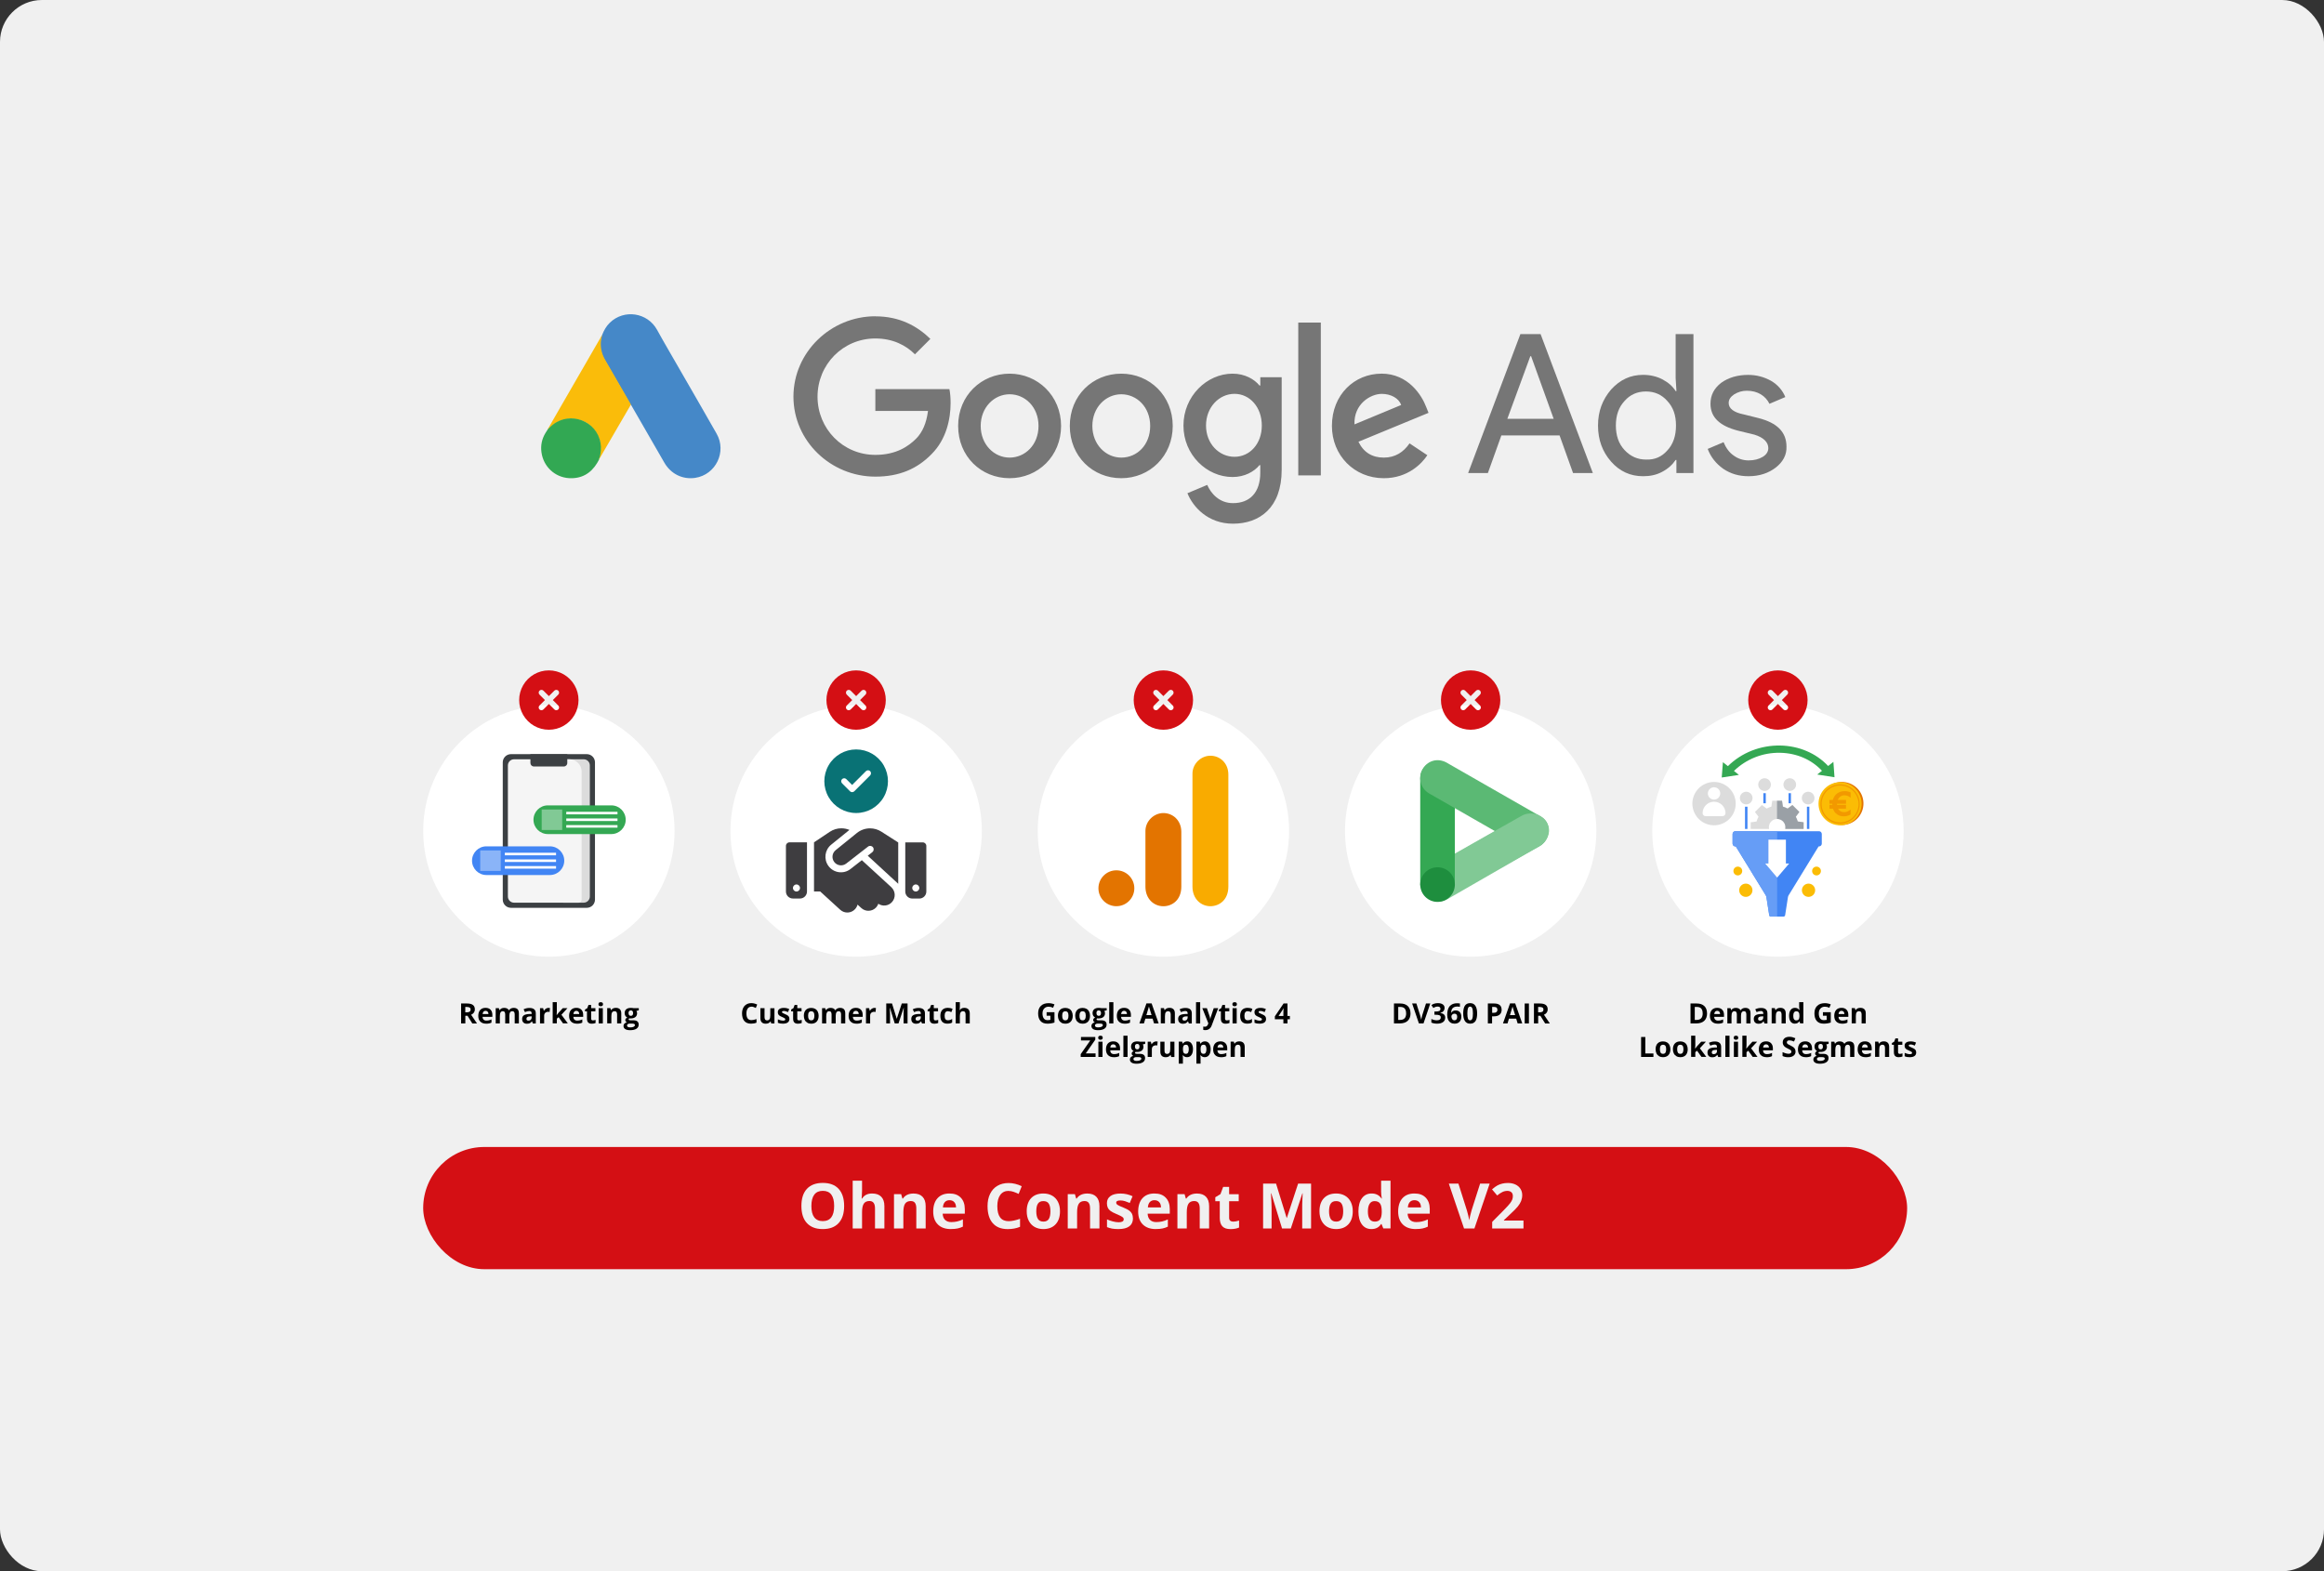 <svg viewBox="0 0 665.59 450" xmlns="http://www.w3.org/2000/svg" xmlns:xlink="http://www.w3.org/1999/xlink"><rect x="0" y="0" width="665.59" height="450" fill="#333333" stroke="none"/><clipPath id="a"><path d="m314.58 216.45h37.22v43.1h-37.22z"/></clipPath><clipPath id="b"><path d="m314.58 216.45h37.22v43.1h-37.22z"/></clipPath><clipPath id="c"><path d="m406.75 217.7h36.89v40.6h-36.89z"/></clipPath><clipPath id="d"><path d="m406.75 217.7h36.89v40.6h-36.89z"/></clipPath><clipPath id="e"><path d="m135.2 216h44v44h-44z"/></clipPath><clipPath id="f"><path d="m135.2 216h44v44h-44z"/></clipPath><clipPath id="g"><path d="m484.7 213.5h49v49h-49z"/></clipPath><clipPath id="h"><path d="m484.7 213.5h49v49h-49z"/></clipPath><clipPath id="i"><path d="m154.97 90h356.68v60h-356.68z"/></clipPath><clipPath id="j"><path d="m154.97 90h356.68v60h-356.68z"/></clipPath><rect fill="#f0f0f0" height="450" rx="12" width="665.59"/><circle cx="245.2" cy="238" fill="#fff" r="36"/><path d="m237.31 228.3c-1.63-2.82-1.63-6.29 0-9.11s4.63-4.55 7.89-4.55 6.26 1.74 7.89 4.55c1.63 2.82 1.63 6.29 0 9.11s-4.63 4.55-7.89 4.55-6.26-1.74-7.89-4.55zm11.9-6.23c.33-.33.33-.87 0-1.21s-.87-.33-1.21 0l-3.95 3.95-1.67-1.67c-.33-.33-.87-.33-1.21 0s-.33.87 0 1.21l2.28 2.28c.33.33.87.33 1.21 0l4.55-4.55z" fill="#097275"/><path d="m231.12 241.26v14.07c0 1.11-.9 2.01-2.01 2.01h-2.01c-1.11 0-2.01-.9-2.01-2.01v-13.07c0-.55.45-1.01 1.01-1.01h5.03zm-4.02 13.06c0 .56.45 1.01 1.01 1.01s1.01-.45 1.01-1.01-.45-1.01-1.01-1.01-1.01.45-1.01 1.01zm28.17-.21c1.22 1.12 1.31 3.03.18 4.26-1.02 1.12-2.68 1.29-3.9.47-.13.37-.34.73-.62 1.04-1.12 1.22-3.03 1.31-4.26.18l-1.07-.98c-.12.46-.35.91-.7 1.29-1.12 1.23-3.03 1.32-4.26.19l-5.74-5.24h-1.77v-14.07l4.52-3.02c.99-.65 2.14-1.01 3.32-1 .8 0 1.58.16 2.31.46l-5.23 4.23c-1.84 1.49-2.19 4.16-.8 6.08 1.48 2.04 4.35 2.44 6.33.89l3.25-2.53 8.43 7.73zm-6.09-16.87c1.14 0 2.27.33 3.23.94l4.56 2.92.24.16h.04v11.86l-8.73-8.04 1.31-1.02c.44-.35.52-.97.18-1.41s-.97-.52-1.41-.18l-6.24 4.85c-1.09.85-2.66.63-3.47-.49-.77-1.05-.57-2.52.44-3.34l6.08-4.92c1.07-.86 2.4-1.33 3.77-1.33zm15.11 4.02c.55 0 1.01.45 1.01 1.01v13.07c0 1.11-.9 2.01-2.01 2.01h-2.01c-1.11 0-2.01-.9-2.01-2.01v-14.07h5.03zm-2.01 14.07c.55 0 1.01-.45 1.01-1.01s-.45-1.01-1.01-1.01-1.01.45-1.01 1.01.45 1.01 1.01 1.01z" fill="#3e3d40"/><circle cx="333.2" cy="238" fill="#fff" r="36"/><g clip-path="url(#a)"><g clip-path="url(#b)"><path d="m341.52 221.59v32.32c0 3.62 2.5 5.63 5.14 5.63 2.45 0 5.14-1.71 5.14-5.63v-32.08c0-3.32-2.45-5.39-5.14-5.39s-5.14 2.28-5.14 5.14" fill="#f9ab00"/><g fill="#e37400"><path d="m328.05 238v15.92c0 3.62 2.5 5.63 5.14 5.63 2.45 0 5.14-1.71 5.14-5.63v-15.67c0-3.32-2.45-5.39-5.14-5.39s-5.14 2.28-5.14 5.14"/><path d="m319.73 249.26c2.84 0 5.14 2.3 5.14 5.14s-2.3 5.14-5.14 5.14-5.14-2.3-5.14-5.14 2.3-5.14 5.14-5.14"/></g></g></g><circle cx="421.2" cy="238" fill="#fff" r="36"/><g clip-path="url(#c)"><g clip-path="url(#d)"><path d="m435.79 233.66c2.41-1.39 5.5-.57 6.89 1.85 1.39 2.41.57 5.5-1.85 6.89l-26.3 15.13c-2.41 1.39-5.5.57-6.89-1.85-1.39-2.41-.57-5.5 1.85-6.89z" fill="#81c995"/><path d="m416.66 222.68c0-3.11-2.8-5.26-5.99-4.61-2.33.48-3.92 2.44-3.92 4.84v30.65h9.91z" fill="#34a853"/><path d="m435.79 242.4c2.44 1.39 5.69.27 6.91-1.84 1.4-2.42 1.05-5.29-1.38-6.68l-26.97-15.44c-2.64-1.48-5.48-.6-6.91 1.84-1.41 2.41-.59 5.55 1.84 6.95l26.51 15.18z" fill="#5bb974"/><path d="m440.86 242.4-24.2 13.37v-11.29s19.13-10.83 19.13-10.83c2.74-1.54 6.53-.32 7.61 2.77.79 2.26-.41 4.8-2.54 5.99" fill="#81c995"/><path d="m411.71 248.39c2.74 0 4.96 2.22 4.96 4.96s-2.22 4.96-4.96 4.96-4.96-2.22-4.96-4.96 2.22-4.96 4.96-4.96" fill="#1e8e3e"/></g></g><path d="m133.27 290.92v2.19h-1.21v-5.71h1.66c.78 0 1.35.14 1.72.42s.56.71.56 1.29c0 .34-.09.63-.28.9-.18.26-.45.47-.79.62.86 1.28 1.42 2.11 1.68 2.49h-1.34l-1.36-2.19h-.64zm0-.99h.39c.38 0 .67-.06.85-.19s.27-.33.27-.6-.09-.46-.28-.58c-.19-.11-.47-.17-.87-.17h-.37v1.54z"/><path d="m139.22 293.18c-.7 0-1.25-.19-1.65-.58s-.59-.94-.59-1.65.18-1.3.55-1.7.87-.6 1.52-.6 1.1.18 1.44.53.52.84.52 1.46v.58h-2.82c.01.34.11.6.3.79s.45.29.79.29c.26 0 .51-.03.75-.08s.48-.14.73-.26v.92c-.21.1-.43.18-.67.23s-.53.08-.87.08zm-.16-3.68c-.25 0-.45.08-.59.24s-.22.39-.25.68h1.67c0-.29-.08-.52-.23-.68s-.35-.24-.6-.24z"/><path d="m145.88 293.11h-1.19v-2.55c0-.32-.05-.55-.16-.71s-.27-.24-.5-.24c-.3 0-.53.11-.66.34-.14.22-.21.59-.21 1.11v2.05h-1.19v-4.37h.91l.16.56h.07c.12-.2.29-.36.51-.47s.48-.17.76-.17c.65 0 1.1.21 1.33.64h.11c.12-.2.29-.36.52-.47s.49-.17.77-.17c.5 0 .87.13 1.12.38s.38.66.38 1.22v2.85h-1.2v-2.55c0-.32-.05-.55-.16-.71s-.27-.24-.5-.24c-.29 0-.51.1-.65.31s-.22.54-.22.99v2.19z"/><path d="m152.6 293.11-.23-.59h-.03c-.2.25-.41.43-.62.53s-.49.15-.83.15c-.42 0-.75-.12-.99-.36s-.36-.58-.36-1.02.16-.81.49-1.03.81-.34 1.47-.37l.76-.02v-.19c0-.44-.23-.66-.68-.66-.35 0-.76.11-1.23.32l-.39-.8c.5-.26 1.06-.39 1.67-.39s1.04.13 1.35.38.47.64.47 1.16v2.91h-.83zm-.35-2.03-.46.02c-.35.01-.6.07-.77.19-.17.11-.25.29-.25.52 0 .34.19.5.58.5.28 0 .5-.08.66-.24.17-.16.25-.37.25-.63v-.36z"/><path d="m157.1 288.66c.16 0 .3.01.4.04l-.09 1.12c-.1-.03-.21-.04-.35-.04-.38 0-.68.1-.89.29-.21.2-.32.47-.32.82v2.22h-1.19v-4.37h.9l.18.73h.06c.14-.25.32-.44.55-.59s.48-.22.75-.22z"/><path d="m159.44 290.73.52-.66 1.22-1.33h1.34l-1.73 1.89 1.84 2.47h-1.38l-1.26-1.77-.51.41v1.36h-1.19v-6.08h1.19v2.71l-.06.99h.02z"/><path d="m165.23 293.18c-.7 0-1.25-.19-1.65-.58s-.59-.94-.59-1.65.18-1.3.55-1.7.87-.6 1.52-.6 1.1.18 1.44.53.52.84.52 1.46v.58h-2.82c.01.34.11.6.3.79s.45.29.79.29c.26 0 .51-.03.75-.08s.48-.14.73-.26v.92c-.21.1-.43.18-.67.23s-.53.08-.87.08zm-.17-3.68c-.25 0-.45.08-.59.24s-.22.39-.25.68h1.67c0-.29-.08-.52-.23-.68s-.35-.24-.6-.24z"/><path d="m169.82 292.24c.21 0 .46-.05.75-.14v.89c-.3.13-.66.2-1.09.2-.48 0-.82-.12-1.04-.36s-.33-.6-.33-1.08v-2.11h-.57v-.5l.66-.4.34-.92h.76v.93h1.22v.89h-1.22v2.11c0 .17.05.29.14.38.1.08.22.12.38.12z"/><path d="m171.4 287.61c0-.39.22-.58.65-.58s.65.19.65.58c0 .18-.05.33-.16.43s-.27.15-.49.15c-.43 0-.65-.2-.65-.59zm1.25 5.5h-1.19v-4.37h1.19z"/><path d="m177.93 293.11h-1.19v-2.55c0-.32-.06-.55-.17-.71s-.29-.24-.54-.24c-.33 0-.57.11-.72.33s-.22.59-.22 1.11v2.05h-1.19v-4.37h.91l.16.56h.07c.13-.21.32-.37.55-.48s.5-.16.79-.16c.51 0 .89.14 1.16.41.26.27.39.67.39 1.19v2.85z"/><path d="m182.95 288.74v.61l-.68.18c.12.2.19.41.19.66 0 .47-.16.83-.49 1.1-.33.26-.78.39-1.36.39h-.21s-.18-.03-.18-.03c-.12.09-.18.2-.18.31 0 .17.22.26.66.26h.74c.48 0 .84.1 1.1.31.25.21.38.51.38.91 0 .51-.21.91-.64 1.19s-1.04.42-1.83.42c-.61 0-1.07-.11-1.4-.32-.32-.21-.48-.51-.48-.89 0-.26.08-.48.25-.66s.41-.3.72-.38c-.12-.05-.23-.14-.32-.26s-.14-.24-.14-.38c0-.17.05-.31.14-.42.1-.11.24-.22.42-.33-.23-.1-.41-.26-.54-.48s-.2-.48-.2-.77c0-.48.16-.84.46-1.11.31-.26.75-.39 1.33-.39.12 0 .27.01.44.03s.28.04.32.05h1.52zm-3.37 4.98c0 .16.08.29.24.39.16.09.38.14.66.14.43 0 .76-.06 1-.18s.36-.28.36-.48c0-.16-.07-.28-.21-.34s-.36-.09-.66-.09h-.62c-.22 0-.4.05-.55.15s-.22.24-.22.41zm.44-3.55c0 .24.05.42.16.56s.27.21.49.21.39-.07.49-.21.16-.33.16-.56c0-.53-.22-.79-.65-.79s-.66.26-.66.79z"/><path d="m215.21 288.32c-.46 0-.81.17-1.06.51s-.38.82-.38 1.43c0 1.27.48 1.91 1.43 1.91.4 0 .89-.1 1.46-.3v1.02c-.47.2-.99.29-1.57.29-.83 0-1.47-.25-1.91-.76s-.66-1.23-.66-2.17c0-.59.11-1.11.32-1.56s.53-.79.93-1.03.88-.36 1.42-.36 1.11.13 1.67.4l-.39.98c-.21-.1-.43-.19-.64-.27s-.43-.11-.64-.11z"/><path d="m220.88 293.11-.16-.56h-.06c-.13.2-.31.36-.54.47s-.5.17-.8.17c-.51 0-.9-.14-1.16-.41s-.39-.67-.39-1.19v-2.85h1.19v2.55c0 .32.06.55.17.71s.29.24.54.24c.33 0 .57-.11.72-.33s.22-.59.22-1.11v-2.05h1.19v4.37h-.91z"/><path d="m226.09 291.81c0 .45-.16.79-.47 1.02s-.78.35-1.4.35c-.32 0-.59-.02-.81-.06s-.43-.11-.63-.19v-.98c.22.1.47.19.75.26s.52.11.73.11c.43 0 .65-.12.65-.38 0-.09-.03-.17-.09-.23s-.16-.12-.3-.2-.33-.16-.56-.26c-.34-.14-.58-.27-.74-.39s-.27-.26-.34-.41-.11-.35-.11-.57c0-.39.15-.69.45-.9s.73-.32 1.28-.32 1.04.11 1.54.34l-.36.86c-.22-.09-.42-.17-.61-.23s-.38-.09-.58-.09c-.35 0-.53.09-.53.29 0 .11.06.2.17.28s.36.19.74.35c.34.14.59.27.75.39s.28.26.35.41.11.34.11.56z"/><path d="m228.86 292.24c.21 0 .46-.05.75-.14v.89c-.3.13-.66.2-1.09.2-.48 0-.82-.12-1.04-.36s-.33-.6-.33-1.08v-2.11h-.57v-.5l.66-.4.34-.92h.76v.93h1.22v.89h-1.22v2.11c0 .17.05.29.14.38s.22.12.38.12z"/><path d="m234.46 290.92c0 .71-.19 1.27-.56 1.67s-.9.6-1.57.6c-.42 0-.79-.09-1.11-.28s-.57-.45-.74-.79-.26-.75-.26-1.2c0-.71.19-1.27.56-1.66s.9-.59 1.57-.59c.42 0 .79.09 1.11.27s.57.44.74.79.26.74.26 1.2zm-3.02 0c0 .43.07.76.21.98s.37.33.69.33.55-.11.69-.33.21-.55.21-.98-.07-.76-.21-.97-.37-.32-.69-.32-.55.11-.69.32-.21.54-.21.97z"/><path d="m239.35 293.11h-1.19v-2.55c0-.32-.05-.55-.16-.71s-.27-.24-.5-.24c-.3 0-.53.11-.66.34s-.21.59-.21 1.11v2.05h-1.19v-4.37h.91l.16.56h.07c.12-.2.29-.36.51-.47s.48-.17.76-.17c.65 0 1.1.21 1.33.64h.11c.12-.2.29-.36.52-.47s.49-.17.77-.17c.5 0 .87.13 1.12.38s.38.66.38 1.22v2.85h-1.2v-2.55c0-.32-.05-.55-.16-.71s-.27-.24-.5-.24c-.29 0-.51.1-.65.31s-.22.54-.22.99v2.19z"/><path d="m245.28 293.18c-.7 0-1.25-.19-1.65-.58s-.59-.94-.59-1.65.18-1.3.55-1.7.87-.6 1.52-.6 1.1.18 1.44.53.52.84.52 1.46v.58h-2.82c.01.34.11.6.3.79s.45.29.79.29c.26 0 .51-.03.75-.08s.48-.14.73-.26v.92c-.21.1-.43.18-.67.23s-.53.08-.87.08zm-.17-3.68c-.25 0-.45.08-.59.24s-.23.39-.25.68h1.67c0-.29-.08-.52-.23-.68s-.35-.24-.6-.24z"/><path d="m250.46 288.66c.16 0 .3.01.4.04l-.09 1.12c-.1-.03-.21-.04-.35-.04-.38 0-.68.1-.89.29s-.32.47-.32.82v2.22h-1.19v-4.37h.9l.18.73h.06c.14-.25.32-.44.55-.59s.48-.22.75-.22z"/><path d="m256.25 293.11-1.38-4.48h-.04c.05.91.07 1.52.07 1.82v2.66h-1.08v-5.71h1.65l1.35 4.37h.02l1.43-4.37h1.65v5.71h-1.13v-2.7c0-.13 0-.27 0-.44s.02-.61.05-1.33h-.04l-1.47 4.47h-1.11z"/><path d="m264.05 293.11-.23-.59h-.03c-.2.25-.41.43-.62.53s-.49.15-.83.15c-.42 0-.75-.12-.99-.36s-.36-.58-.36-1.02.16-.81.49-1.03.81-.34 1.47-.37l.76-.02v-.19c0-.44-.23-.66-.68-.66-.35 0-.76.11-1.23.32l-.39-.8c.5-.26 1.06-.39 1.67-.39s1.04.13 1.35.38.47.64.47 1.16v2.91h-.83zm-.35-2.03-.46.02c-.35.01-.6.07-.77.19s-.25.29-.25.52c0 .34.19.5.58.5.28 0 .5-.08.66-.24s.25-.37.25-.63v-.36z"/><path d="m267.95 292.24c.21 0 .46-.05.75-.14v.89c-.3.13-.66.2-1.09.2-.48 0-.82-.12-1.04-.36s-.33-.6-.33-1.08v-2.11h-.57v-.5l.66-.4.34-.92h.76v.93h1.22v.89h-1.22v2.11c0 .17.05.29.14.38s.22.12.38.12z"/><path d="m271.36 293.18c-1.36 0-2.04-.75-2.04-2.24 0-.74.18-1.31.55-1.7s.9-.59 1.59-.59c.5 0 .96.1 1.36.3l-.35.92c-.19-.08-.36-.14-.52-.19s-.32-.07-.48-.07c-.62 0-.93.44-.93 1.32s.31 1.28.93 1.28c.23 0 .44-.03.64-.09s.39-.16.59-.29v1.02c-.19.12-.39.21-.58.25s-.44.07-.74.07z"/><path d="m277.73 293.11h-1.19v-2.55c0-.63-.23-.95-.7-.95-.33 0-.57.11-.72.34s-.22.59-.22 1.1v2.05h-1.19v-6.08h1.19v1.24c0 .1 0 .32-.03.68l-.03.35h.06c.27-.43.69-.64 1.27-.64.51 0 .9.14 1.17.41s.4.67.4 1.19v2.85z"/><path d="m299.73 289.9h2.27v2.96c-.37.12-.71.2-1.04.25s-.66.07-.99.07c-.86 0-1.52-.25-1.97-.76s-.68-1.23-.68-2.18.26-1.64.79-2.16 1.26-.77 2.19-.77c.59 0 1.15.12 1.7.35l-.4.97c-.42-.21-.85-.31-1.3-.31-.52 0-.94.18-1.26.53s-.47.82-.47 1.42.13 1.09.38 1.42.62.49 1.11.49c.25 0 .51-.03.77-.08v-1.19h-1.08v-1.01z"/><path d="m307.23 290.92c0 .71-.19 1.27-.56 1.67s-.9.6-1.57.6c-.42 0-.79-.09-1.11-.28s-.57-.45-.74-.79-.26-.75-.26-1.2c0-.71.19-1.27.56-1.66s.9-.59 1.57-.59c.42 0 .79.09 1.11.27s.57.44.74.79.26.74.26 1.2zm-3.02 0c0 .43.07.76.21.98s.37.33.69.33.55-.11.69-.33.21-.55.21-.98-.07-.76-.21-.97-.37-.32-.69-.32-.55.11-.69.32-.21.54-.21.97z"/><path d="m312.18 290.92c0 .71-.19 1.27-.56 1.67s-.9.6-1.57.6c-.42 0-.79-.09-1.11-.28s-.57-.45-.74-.79-.26-.75-.26-1.2c0-.71.19-1.27.56-1.66s.9-.59 1.57-.59c.42 0 .79.09 1.11.27s.57.44.74.79.26.74.26 1.2zm-3.02 0c0 .43.07.76.21.98s.37.33.69.33.55-.11.69-.33.21-.55.21-.98-.07-.76-.21-.97-.37-.32-.69-.32-.55.11-.69.32-.21.54-.21.97z"/><path d="m316.96 288.74v.61l-.68.18c.12.2.19.41.19.66 0 .47-.16.83-.49 1.1s-.78.39-1.36.39h-.21s-.18-.03-.18-.03c-.12.09-.18.2-.18.31 0 .17.22.26.66.26h.74c.48 0 .84.1 1.1.31s.38.51.38.91c0 .51-.21.91-.64 1.19s-1.04.42-1.83.42c-.61 0-1.08-.11-1.4-.32s-.48-.51-.48-.89c0-.26.08-.48.25-.66s.41-.3.72-.38c-.12-.05-.23-.14-.32-.26s-.14-.24-.14-.38c0-.17.05-.31.14-.42s.24-.22.42-.33c-.23-.1-.41-.26-.54-.48s-.2-.48-.2-.77c0-.48.16-.84.46-1.11s.75-.39 1.33-.39c.12 0 .27.01.44.03s.28.04.32.05h1.52zm-3.37 4.98c0 .16.08.29.24.39s.38.14.66.14c.43 0 .76-.06 1-.18s.36-.28.36-.48c0-.16-.07-.28-.21-.34s-.36-.09-.66-.09h-.62c-.22 0-.4.05-.55.15s-.22.24-.22.41zm.44-3.55c0 .24.05.42.16.56s.27.21.49.21.39-.07.49-.21.16-.33.16-.56c0-.53-.22-.79-.65-.79s-.66.26-.66.79z"/><path d="m318.87 293.11h-1.19v-6.08h1.19z"/><path d="m322.1 293.18c-.7 0-1.25-.19-1.65-.58s-.59-.94-.59-1.65.18-1.3.55-1.7.87-.6 1.52-.6 1.1.18 1.44.53.52.84.52 1.46v.58h-2.82c.01.34.11.6.3.79s.45.29.79.29c.26 0 .51-.03.75-.08s.48-.14.73-.26v.92c-.21.1-.43.18-.67.23s-.53.08-.87.08zm-.17-3.68c-.25 0-.45.08-.59.24s-.23.39-.25.68h1.67c0-.29-.08-.52-.23-.68s-.35-.24-.6-.24z"/><path d="m330.52 293.11-.41-1.36h-2.08l-.41 1.36h-1.3l2.02-5.73h1.48l2.02 5.73h-1.3zm-.71-2.38c-.38-1.23-.6-1.93-.65-2.09s-.08-.29-.1-.38c-.09.33-.33 1.16-.74 2.47z"/><path d="m336.48 293.11h-1.19v-2.55c0-.32-.06-.55-.17-.71s-.29-.24-.54-.24c-.33 0-.57.11-.72.33s-.22.59-.22 1.11v2.05h-1.19v-4.37h.91l.16.56h.07c.13-.21.32-.37.55-.48s.5-.16.79-.16c.51 0 .89.14 1.16.41s.39.67.39 1.19v2.85z"/><path d="m340.48 293.11-.23-.59h-.03c-.2.25-.41.43-.62.53s-.49.15-.83.15c-.42 0-.75-.12-.99-.36s-.36-.58-.36-1.02.16-.81.49-1.03.81-.34 1.47-.37l.76-.02v-.19c0-.44-.23-.66-.68-.66-.35 0-.76.11-1.23.32l-.39-.8c.5-.26 1.06-.39 1.67-.39s1.04.13 1.35.38.47.64.47 1.16v2.91h-.83zm-.35-2.03-.46.02c-.35.01-.6.07-.77.19s-.25.29-.25.52c0 .34.19.5.58.5.28 0 .5-.08.66-.24s.25-.37.25-.63v-.36z"/><path d="m343.73 293.11h-1.19v-6.08h1.19z"/><path d="m344.35 288.74h1.3l.82 2.46c.07.21.12.47.14.76h.02c.03-.27.08-.52.17-.76l.81-2.46h1.28l-1.85 4.93c-.17.46-.41.8-.72 1.02s-.68.34-1.1.34c-.21 0-.41-.02-.61-.07v-.95c.14.03.3.05.47.05.21 0 .4-.06.55-.19s.28-.32.37-.58l.07-.21-1.73-4.34z"/><path d="m351.37 292.24c.21 0 .46-.05.75-.14v.89c-.3.13-.66.2-1.09.2-.48 0-.82-.12-1.04-.36s-.33-.6-.33-1.08v-2.11h-.57v-.5l.66-.4.34-.92h.76v.93h1.22v.89h-1.22v2.11c0 .17.05.29.14.38s.22.12.38.12z"/><path d="m352.95 287.61c0-.39.22-.58.65-.58s.65.19.65.58c0 .18-.05.33-.16.43s-.27.15-.49.15c-.43 0-.65-.2-.65-.59zm1.24 5.5h-1.19v-4.37h1.19z"/><path d="m357.22 293.18c-1.36 0-2.04-.75-2.04-2.24 0-.74.18-1.31.55-1.7s.9-.59 1.59-.59c.5 0 .96.1 1.36.3l-.35.92c-.19-.08-.36-.14-.52-.19s-.32-.07-.48-.07c-.62 0-.93.44-.93 1.32s.31 1.28.93 1.28c.23 0 .44-.03.64-.09s.39-.16.59-.29v1.02c-.19.12-.39.21-.58.25s-.44.07-.74.07z"/><path d="m362.6 291.81c0 .45-.16.79-.47 1.02s-.78.35-1.4.35c-.32 0-.59-.02-.81-.06s-.43-.11-.63-.19v-.98c.22.1.47.19.75.26s.52.11.73.11c.43 0 .65-.12.65-.38 0-.09-.03-.17-.09-.23s-.16-.12-.3-.2-.33-.16-.56-.26c-.34-.14-.58-.27-.74-.39s-.27-.26-.34-.41-.11-.35-.11-.57c0-.39.15-.69.45-.9s.73-.32 1.28-.32 1.04.11 1.54.34l-.36.86c-.22-.09-.42-.17-.61-.23s-.38-.09-.58-.09c-.35 0-.53.09-.53.29 0 .11.06.2.17.28s.36.19.74.35c.34.14.59.27.75.39s.28.26.35.41.11.34.11.56z"/><path d="m369.43 291.92h-.69v1.18h-1.18v-1.18h-2.44v-.84l2.5-3.69h1.11v3.59h.69v.94zm-1.87-.93v-.97c0-.16 0-.4.02-.7s.02-.49.03-.54h-.03c-.1.21-.21.42-.35.62l-1.05 1.58h1.38z"/><path d="m313.76 302.71h-4.25v-.79l2.74-3.93h-2.66v-1h4.1v.78l-2.73 3.93h2.81v1z"/><path d="m314.52 297.21c0-.39.22-.58.65-.58s.65.19.65.58c0 .18-.05.33-.16.43s-.27.15-.49.15c-.43 0-.65-.2-.65-.59zm1.24 5.5h-1.19v-4.37h1.19z"/><path d="m318.99 302.78c-.7 0-1.25-.19-1.65-.58s-.59-.94-.59-1.65.18-1.3.55-1.7.87-.6 1.52-.6 1.1.18 1.44.53.52.84.52 1.46v.58h-2.82c.01.34.11.6.3.79s.45.29.79.29c.26 0 .51-.03.75-.08s.48-.14.73-.26v.92c-.21.1-.43.18-.67.23s-.53.08-.87.08zm-.17-3.68c-.25 0-.45.08-.59.24s-.23.39-.25.68h1.67c0-.29-.08-.52-.23-.68s-.35-.24-.6-.24z"/><path d="m322.93 302.71h-1.19v-6.08h1.19z"/><path d="m327.98 298.34v.61l-.68.18c.12.2.19.41.19.66 0 .47-.16.83-.49 1.1s-.78.39-1.36.39h-.21s-.18-.03-.18-.03c-.12.09-.18.2-.18.31 0 .17.22.26.66.26h.74c.48 0 .84.1 1.1.31s.38.51.38.91c0 .51-.21.91-.64 1.19s-1.04.42-1.83.42c-.61 0-1.08-.11-1.4-.32s-.48-.51-.48-.89c0-.26.08-.48.25-.66s.41-.3.72-.38c-.12-.05-.23-.14-.32-.26s-.14-.24-.14-.38c0-.17.05-.31.14-.42s.24-.22.42-.33c-.23-.1-.41-.26-.54-.48s-.2-.48-.2-.77c0-.48.16-.84.46-1.11s.75-.39 1.33-.39c.12 0 .27.01.44.03s.28.04.32.05h1.52zm-3.37 4.98c0 .16.08.29.24.39s.38.14.66.14c.43 0 .76-.06 1-.18s.36-.28.36-.48c0-.16-.07-.28-.21-.34s-.36-.09-.66-.09h-.62c-.22 0-.4.05-.55.15s-.22.24-.22.41zm.44-3.55c0 .24.05.42.16.56s.27.21.49.21.39-.07.49-.21.16-.33.16-.56c0-.53-.22-.79-.65-.79s-.66.26-.66.79z"/><path d="m331.14 298.26c.16 0 .3.01.4.04l-.09 1.12c-.1-.03-.21-.04-.35-.04-.38 0-.68.1-.89.29s-.32.47-.32.82v2.22h-1.19v-4.37h.9l.18.73h.06c.14-.25.32-.44.55-.59s.48-.22.75-.22z"/><path d="m335.43 302.71-.16-.56h-.06c-.13.2-.31.36-.54.47s-.5.17-.8.17c-.51 0-.9-.14-1.16-.41s-.39-.67-.39-1.19v-2.85h1.19v2.55c0 .32.06.55.17.71s.29.24.54.24c.33 0 .57-.11.72-.33s.22-.59.22-1.11v-2.05h1.19v4.37h-.91z"/><path d="m339.99 302.78c-.51 0-.92-.19-1.21-.56h-.06c.04.36.06.58.06.63v1.77h-1.19v-6.29h.97l.17.57h.05c.28-.43.69-.65 1.24-.65.52 0 .92.2 1.21.6s.44.95.44 1.66c0 .47-.07.87-.21 1.21s-.33.61-.58.79-.55.27-.89.27zm-.35-3.57c-.29 0-.51.09-.64.27s-.21.48-.21.9v.13c0 .47.07.8.21 1.01s.36.3.66.3c.53 0 .8-.44.8-1.32 0-.43-.07-.75-.2-.97s-.34-.32-.62-.32z"/><path d="m345.05 302.78c-.51 0-.92-.19-1.21-.56h-.06c.04.36.06.58.06.63v1.77h-1.19v-6.29h.97l.17.57h.05c.28-.43.69-.65 1.24-.65.52 0 .92.2 1.21.6s.44.95.44 1.66c0 .47-.07.87-.21 1.21s-.33.61-.58.79-.55.27-.89.27zm-.35-3.57c-.29 0-.51.09-.64.27s-.21.48-.21.9v.13c0 .47.07.8.21 1.01s.36.3.66.3c.53 0 .8-.44.8-1.32 0-.43-.07-.75-.2-.97s-.34-.32-.62-.32z"/><path d="m349.69 302.78c-.7 0-1.25-.19-1.65-.58s-.59-.94-.59-1.65.18-1.3.55-1.7.87-.6 1.52-.6 1.1.18 1.44.53.52.84.52 1.46v.58h-2.82c.01.34.11.6.3.79s.45.29.79.29c.26 0 .51-.03.75-.08s.48-.14.73-.26v.92c-.21.1-.43.18-.67.23s-.53.08-.87.08zm-.16-3.68c-.25 0-.45.08-.59.24s-.23.39-.25.68h1.67c0-.29-.08-.52-.23-.68s-.35-.24-.6-.24z"/><path d="m356.48 302.71h-1.19v-2.55c0-.32-.06-.55-.17-.71s-.29-.24-.54-.24c-.33 0-.57.11-.72.33s-.22.59-.22 1.11v2.05h-1.19v-4.37h.91l.16.56h.07c.13-.21.32-.37.55-.48s.5-.16.79-.16c.51 0 .89.14 1.16.41s.39.67.39 1.19v2.85z"/><path d="m403.97 290.2c0 .94-.27 1.66-.8 2.16s-1.31.75-2.32.75h-1.62v-5.71h1.79c.93 0 1.66.25 2.17.74s.77 1.18.77 2.06zm-1.26.03c0-1.23-.54-1.84-1.62-1.84h-.64v3.72h.52c1.17 0 1.75-.63 1.75-1.88z"/><path d="m408.41 287.4h1.22l-1.94 5.71h-1.32l-1.94-5.71h1.22l1.07 3.4c.06.2.12.43.19.7.06.27.1.45.12.56.03-.24.13-.66.29-1.26l1.08-3.4z"/><path d="m413.72 288.67c0 .36-.11.66-.32.91-.22.25-.52.42-.91.52v.02c.46.06.81.2 1.05.42s.36.52.36.9c0 .55-.2.98-.6 1.28s-.97.46-1.71.46c-.62 0-1.17-.1-1.65-.31v-1.03c.22.11.46.2.73.27s.53.11.79.11c.4 0 .69-.07.88-.2.19-.14.29-.35.29-.65 0-.27-.11-.46-.33-.57s-.57-.17-1.05-.17h-.43v-.93h.44c.44 0 .77-.06.97-.17.2-.12.31-.31.31-.6 0-.43-.27-.65-.81-.65-.19 0-.38.03-.57.09s-.41.17-.65.32l-.56-.83c.52-.38 1.14-.56 1.86-.56.59 0 1.06.12 1.4.36s.51.57.51 1z"/><path d="m414.48 290.68c0-1.13.24-1.97.72-2.52s1.19-.83 2.15-.83c.33 0 .58.02.77.06v.96c-.23-.05-.46-.08-.69-.08-.41 0-.75.06-1.01.19s-.46.31-.59.55c-.13.25-.21.59-.23 1.04h.05c.26-.44.67-.66 1.24-.66.51 0 .91.16 1.2.48s.43.76.43 1.33c0 .61-.17 1.09-.52 1.45s-.82.53-1.43.53c-.42 0-.79-.1-1.1-.29-.31-.2-.56-.48-.73-.86s-.26-.83-.26-1.36zm2.06 1.54c.26 0 .46-.09.59-.26.14-.17.21-.42.21-.74 0-.28-.06-.5-.19-.66s-.32-.24-.58-.24c-.25 0-.45.08-.63.24-.17.16-.26.34-.26.55 0 .31.08.57.24.79.16.21.37.32.62.32z"/><path d="m423.05 290.25c0 1-.16 1.74-.49 2.21-.33.48-.83.72-1.51.72s-1.16-.25-1.49-.74c-.33-.5-.5-1.23-.5-2.19s.16-1.75.49-2.23.83-.72 1.5-.72 1.16.25 1.49.75c.34.5.51 1.23.51 2.2zm-2.8 0c0 .7.06 1.2.18 1.51s.32.46.61.46.48-.15.61-.46.19-.81.19-1.5-.06-1.2-.19-1.51-.33-.46-.61-.46-.49.15-.61.46-.18.81-.18 1.51z"/><path d="m430.07 289.18c0 .61-.19 1.08-.58 1.41-.38.33-.93.49-1.64.49h-.52v2.03h-1.21v-5.71h1.82c.69 0 1.22.15 1.58.45s.54.74.54 1.33zm-2.73.9h.4c.37 0 .65-.07.84-.22.18-.15.28-.36.28-.64s-.08-.49-.23-.63c-.16-.14-.4-.2-.73-.2h-.55v1.7z"/><path d="m434.65 293.11-.41-1.36h-2.08l-.41 1.36h-1.3l2.02-5.73h1.48l2.02 5.73h-1.3zm-.71-2.38c-.38-1.23-.6-1.93-.65-2.09s-.08-.29-.1-.38c-.09.33-.33 1.16-.74 2.47z"/><path d="m436.67 293.11v-5.71h1.21v5.71z"/><path d="m440.53 290.92v2.19h-1.21v-5.71h1.66c.78 0 1.35.14 1.72.42s.56.71.56 1.29c0 .34-.09.63-.28.9-.19.26-.45.47-.79.62.86 1.28 1.42 2.11 1.68 2.49h-1.34l-1.36-2.19h-.64zm0-.99h.39c.38 0 .67-.06.85-.19s.27-.33.27-.6-.09-.46-.28-.58c-.19-.11-.47-.17-.87-.17h-.37v1.54z"/><path d="m488.9 290.2c0 .94-.27 1.66-.8 2.16s-1.31.75-2.32.75h-1.62v-5.71h1.79c.93 0 1.66.25 2.17.74s.77 1.18.77 2.06zm-1.26.03c0-1.23-.54-1.84-1.62-1.84h-.64v3.72h.52c1.17 0 1.75-.63 1.75-1.88z"/><path d="m491.96 293.18c-.7 0-1.25-.19-1.65-.58s-.59-.94-.59-1.65.18-1.3.55-1.7.87-.6 1.52-.6 1.1.18 1.44.53.52.84.52 1.46v.58h-2.82c.01.34.11.6.3.79s.45.29.79.29c.26 0 .51-.03.75-.08s.48-.14.73-.26v.92c-.21.1-.43.18-.67.23s-.53.08-.87.08zm-.16-3.68c-.25 0-.45.08-.59.24s-.23.39-.25.68h1.67c0-.29-.08-.52-.23-.68s-.35-.24-.6-.24z"/><path d="m498.62 293.11h-1.19v-2.55c0-.32-.05-.55-.16-.71s-.27-.24-.5-.24c-.3 0-.53.11-.66.34-.14.22-.21.59-.21 1.11v2.05h-1.19v-4.37h.91l.16.56h.07c.12-.2.29-.36.51-.47s.47-.17.76-.17c.65 0 1.1.21 1.33.64h.11c.12-.2.29-.36.52-.47s.48-.17.77-.17c.49 0 .87.13 1.12.38s.38.66.38 1.22v2.85h-1.2v-2.55c0-.32-.05-.55-.16-.71s-.27-.24-.5-.24c-.29 0-.51.1-.65.31s-.22.54-.22.99v2.19z"/><path d="m505.34 293.11-.23-.59h-.03c-.2.25-.41.43-.62.53s-.49.15-.83.15c-.42 0-.75-.12-.99-.36s-.36-.58-.36-1.02.16-.81.49-1.03.81-.34 1.47-.37l.76-.02v-.19c0-.44-.23-.66-.68-.66-.35 0-.76.11-1.23.32l-.39-.8c.5-.26 1.06-.39 1.67-.39s1.04.13 1.35.38.47.64.47 1.16v2.91h-.83zm-.35-2.03-.46.02c-.35.01-.6.07-.77.19-.17.11-.25.29-.25.52 0 .34.19.5.58.5.28 0 .5-.08.66-.24.17-.16.25-.37.25-.63v-.36z"/><path d="m511.43 293.11h-1.19v-2.55c0-.32-.06-.55-.17-.71s-.29-.24-.54-.24c-.33 0-.57.11-.72.33s-.22.59-.22 1.11v2.05h-1.19v-4.37h.91l.16.56h.07c.13-.21.32-.37.55-.48s.5-.16.79-.16c.51 0 .89.14 1.16.41.26.27.39.67.39 1.19v2.85z"/><path d="m514.04 293.18c-.51 0-.92-.2-1.21-.6s-.44-.95-.44-1.66.15-1.27.45-1.67.71-.6 1.23-.6c.55 0 .97.21 1.26.64h.04c-.06-.33-.09-.62-.09-.87v-1.4h1.2v6.08h-.91l-.23-.57h-.05c-.27.43-.68.64-1.24.64zm.42-.94c.3 0 .53-.09.67-.27s.22-.48.23-.9v-.13c0-.47-.07-.8-.22-1.01s-.38-.3-.71-.3c-.27 0-.47.11-.62.34s-.22.55-.22.98.07.75.22.97.36.32.64.32z"/><path d="m522.06 289.9h2.27v2.96c-.37.12-.71.2-1.04.25s-.66.07-.99.07c-.86 0-1.52-.25-1.97-.76s-.68-1.23-.68-2.18.26-1.64.79-2.16 1.26-.77 2.19-.77c.59 0 1.15.12 1.7.35l-.4.97c-.42-.21-.85-.31-1.3-.31-.52 0-.94.18-1.26.53s-.47.82-.47 1.42.13 1.09.38 1.42.62.49 1.11.49c.25 0 .51-.03.77-.08v-1.19h-1.08v-1.01z"/><path d="m527.57 293.18c-.7 0-1.25-.19-1.65-.58s-.59-.94-.59-1.65.18-1.3.55-1.7.87-.6 1.52-.6 1.1.18 1.44.53.52.84.52 1.46v.58h-2.82c.01.34.11.6.3.79s.45.29.79.29c.26 0 .51-.03.75-.08s.48-.14.73-.26v.92c-.21.1-.43.18-.67.23s-.53.08-.87.08zm-.17-3.68c-.25 0-.45.08-.59.24s-.23.39-.25.68h1.67c0-.29-.08-.52-.23-.68s-.35-.24-.6-.24z"/><path d="m534.35 293.11h-1.19v-2.55c0-.32-.06-.55-.17-.71s-.29-.24-.54-.24c-.33 0-.57.11-.72.33s-.22.59-.22 1.11v2.05h-1.19v-4.37h.91l.16.56h.07c.13-.21.32-.37.55-.48s.5-.16.79-.16c.51 0 .89.14 1.16.41s.39.67.39 1.19v2.85z"/><path d="m470.01 302.71v-5.71h1.21v4.71h2.32v1z"/><path d="m478.4 300.51c0 .71-.19 1.27-.56 1.67s-.9.6-1.57.6c-.42 0-.79-.09-1.11-.28s-.57-.45-.74-.79-.26-.75-.26-1.2c0-.71.19-1.27.56-1.66.37-.4.9-.59 1.57-.59.42 0 .79.09 1.11.27s.57.44.74.79.26.74.26 1.2zm-3.01 0c0 .43.07.76.21.98s.37.33.69.33.55-.11.69-.33.21-.55.21-.98-.07-.76-.21-.97-.37-.32-.69-.32-.55.11-.69.32-.21.54-.21.97z"/><path d="m483.36 300.51c0 .71-.19 1.27-.56 1.67s-.9.6-1.57.6c-.42 0-.79-.09-1.11-.28s-.57-.45-.74-.79-.26-.75-.26-1.2c0-.71.19-1.27.56-1.66.37-.4.9-.59 1.57-.59.42 0 .79.09 1.11.27s.57.44.74.79.26.74.26 1.2zm-3.02 0c0 .43.07.76.21.98s.37.33.69.33.55-.11.69-.33.21-.55.21-.98-.07-.76-.21-.97-.37-.32-.69-.32-.55.11-.69.32-.21.54-.21.97z"/><path d="m485.49 300.33.52-.66 1.22-1.33h1.34l-1.73 1.89 1.84 2.47h-1.38l-1.26-1.77-.51.41v1.36h-1.19v-6.08h1.19v2.71l-.06.99h.02z"/><path d="m492.08 302.71-.23-.59h-.03c-.2.25-.41.43-.62.53s-.49.15-.83.15c-.42 0-.75-.12-.99-.36s-.36-.58-.36-1.02.16-.81.49-1.03.81-.34 1.47-.37l.76-.02v-.19c0-.44-.23-.66-.68-.66-.35 0-.76.11-1.23.32l-.39-.8c.5-.26 1.06-.39 1.67-.39s1.04.13 1.35.38.47.64.47 1.16v2.91h-.83zm-.35-2.03-.46.02c-.35.01-.6.07-.77.19-.17.11-.25.29-.25.52 0 .34.19.5.58.5.28 0 .5-.08.66-.24.17-.16.25-.37.25-.63v-.36z"/><path d="m495.33 302.71h-1.19v-6.08h1.19z"/><path d="m496.53 297.21c0-.39.22-.58.65-.58s.65.19.65.58c0 .18-.05.33-.16.43s-.27.15-.49.15c-.43 0-.65-.2-.65-.59zm1.24 5.5h-1.19v-4.37h1.19z"/><path d="m500.16 300.33.52-.66 1.22-1.33h1.34l-1.73 1.89 1.84 2.47h-1.38l-1.26-1.77-.51.41v1.36h-1.19v-6.08h1.19v2.71l-.06.99h.02z"/><path d="m505.96 302.78c-.7 0-1.25-.19-1.65-.58s-.59-.94-.59-1.65.18-1.3.55-1.7.87-.6 1.52-.6 1.1.18 1.44.53.52.84.52 1.46v.58h-2.82c.01.34.11.6.3.79s.45.29.79.29c.26 0 .51-.03.75-.08s.48-.14.73-.26v.92c-.21.1-.43.18-.67.23s-.53.08-.87.08zm-.17-3.68c-.25 0-.45.08-.59.24s-.23.39-.25.68h1.67c0-.29-.08-.52-.23-.68s-.35-.24-.6-.24z"/><path d="m514.25 301.12c0 .52-.19.92-.56 1.22s-.89.45-1.55.45c-.61 0-1.15-.11-1.62-.34v-1.12c.38.17.71.29.98.36s.51.11.73.11c.27 0 .47-.05.61-.15s.21-.25.21-.45c0-.11-.03-.21-.09-.3s-.15-.17-.28-.25-.37-.21-.74-.39c-.35-.16-.61-.32-.79-.47-.17-.15-.31-.33-.42-.53-.1-.2-.16-.43-.16-.7 0-.5.17-.9.51-1.19s.82-.43 1.42-.43c.3 0 .58.04.85.11s.55.17.85.3l-.39.94c-.3-.12-.56-.21-.76-.26s-.4-.07-.59-.07c-.23 0-.41.05-.53.16s-.18.25-.18.42c0 .11.02.2.07.28s.13.16.24.23.36.21.77.4c.53.25.9.51 1.1.77s.3.57.3.94z"/><path d="m517.17 302.78c-.7 0-1.25-.19-1.65-.58s-.59-.94-.59-1.65.18-1.3.55-1.7.87-.6 1.52-.6 1.1.18 1.44.53.52.84.52 1.46v.58h-2.82c.01.34.11.6.3.79s.45.29.79.29c.26 0 .51-.03.75-.08s.48-.14.73-.26v.92c-.21.1-.43.18-.67.23s-.53.08-.87.08zm-.17-3.68c-.25 0-.45.08-.59.24s-.23.39-.25.68h1.67c0-.29-.08-.52-.23-.68s-.35-.24-.6-.24z"/><path d="m523.72 298.34v.61l-.68.18c.12.2.19.41.19.66 0 .47-.16.83-.49 1.1s-.78.39-1.36.39h-.21s-.18-.03-.18-.03c-.12.09-.18.2-.18.31 0 .17.22.26.66.26h.74c.48 0 .84.1 1.1.31s.38.51.38.91c0 .51-.21.91-.64 1.19s-1.04.42-1.83.42c-.61 0-1.08-.11-1.4-.32s-.48-.51-.48-.89c0-.26.08-.48.25-.66s.41-.3.72-.38c-.12-.05-.23-.14-.32-.26s-.14-.24-.14-.38c0-.17.05-.31.14-.42s.24-.22.42-.33c-.23-.1-.41-.26-.54-.48s-.2-.48-.2-.77c0-.48.16-.84.46-1.11s.75-.39 1.33-.39c.12 0 .27.01.44.03s.28.04.32.05h1.52zm-3.37 4.98c0 .16.08.29.24.39s.38.14.66.14c.43 0 .76-.06 1-.18s.36-.28.36-.48c0-.16-.07-.28-.21-.34s-.36-.09-.66-.09h-.62c-.22 0-.4.05-.55.15s-.22.24-.22.41zm.43-3.55c0 .24.05.42.16.56s.27.21.49.21.39-.07.49-.21.16-.33.16-.56c0-.53-.22-.79-.65-.79s-.66.26-.66.79z"/><path d="m528.35 302.71h-1.19v-2.55c0-.32-.05-.55-.16-.71s-.27-.24-.5-.24c-.3 0-.53.11-.66.34s-.21.59-.21 1.11v2.05h-1.19v-4.37h.91l.16.56h.07c.12-.2.29-.36.51-.47s.48-.17.76-.17c.65 0 1.1.21 1.33.64h.11c.12-.2.29-.36.52-.47s.49-.17.77-.17c.5 0 .87.13 1.12.38s.38.66.38 1.22v2.85h-1.2v-2.55c0-.32-.05-.55-.16-.71s-.27-.24-.5-.24c-.29 0-.51.1-.65.31s-.22.54-.22.99v2.19z"/><path d="m534.27 302.78c-.7 0-1.25-.19-1.65-.58s-.59-.94-.59-1.65.18-1.3.55-1.7.87-.6 1.52-.6 1.1.18 1.44.53.52.84.52 1.46v.58h-2.82c.01.34.11.6.3.79s.45.29.79.29c.26 0 .51-.03.75-.08s.48-.14.73-.26v.92c-.21.1-.43.18-.67.23s-.53.08-.87.08zm-.17-3.68c-.25 0-.45.08-.59.24s-.23.39-.25.68h1.67c0-.29-.08-.52-.23-.68s-.35-.24-.6-.24z"/><path d="m541.05 302.71h-1.19v-2.55c0-.32-.06-.55-.17-.71s-.29-.24-.54-.24c-.33 0-.57.11-.72.33s-.22.59-.22 1.11v2.05h-1.19v-4.37h.91l.16.56h.07c.13-.21.32-.37.55-.48s.5-.16.79-.16c.51 0 .89.14 1.16.41s.39.67.39 1.19v2.85z"/><path d="m544.12 301.83c.21 0 .46-.05.75-.14v.89c-.3.13-.66.2-1.09.2-.48 0-.82-.12-1.04-.36s-.33-.6-.33-1.08v-2.11h-.57v-.5l.66-.4.34-.92h.76v.93h1.22v.89h-1.22v2.11c0 .17.05.29.14.38s.22.12.38.12z"/><path d="m548.8 301.41c0 .45-.16.79-.47 1.02s-.78.35-1.4.35c-.32 0-.59-.02-.81-.06s-.43-.11-.63-.19v-.98c.22.1.47.19.75.26s.52.11.73.11c.43 0 .65-.12.65-.38 0-.09-.03-.17-.09-.23s-.16-.12-.3-.2-.33-.16-.56-.26c-.34-.14-.58-.27-.74-.39s-.27-.26-.34-.41-.11-.35-.11-.57c0-.39.15-.69.45-.9s.73-.32 1.28-.32 1.04.11 1.54.34l-.36.86c-.22-.09-.42-.17-.61-.23s-.38-.09-.58-.09c-.35 0-.53.09-.53.29 0 .11.06.2.17.28s.36.19.74.35c.34.14.59.27.75.39s.28.26.35.41.11.34.11.56z"/><circle cx="157.2" cy="238" fill="#fff" r="36"/><g clip-path="url(#e)"><g clip-path="url(#f)"><path d="m168.05 260h-21.71c-1.3 0-2.35-1.05-2.35-2.35v-39.31c0-1.3 1.05-2.35 2.35-2.35h21.71c1.3 0 2.35 1.05 2.35 2.35v39.31c0 1.3-1.05 2.35-2.35 2.35" fill="#3c4043"/><path d="m167.17 258.53h-5.87v-41.07h5.87c.97 0 1.76.79 1.76 1.76v37.55c0 .97-.79 1.76-1.76 1.76" fill="#dcdcdc"/><path d="m165.7 258.53h-18.48c-.97 0-1.76-.79-1.76-1.76v-37.55c0-.97.79-1.76 1.76-1.76h15.84c1.94 0 3.52 1.58 3.52 3.52v36.67c0 .49-.39.88-.88.88" fill="#f5f5f5"/><path d="m161.48 219.52h-8.58c-.55 0-.99-.44-.99-.99v-2.53h10.56v2.53c0 .55-.44.99-.99.99" fill="#3c4043"/><path d="m157.49 250.61h-18.19c-2.27 0-4.11-1.84-4.11-4.11s1.84-4.11 4.11-4.11h18.19c2.27 0 4.11 1.84 4.11 4.11s-1.84 4.11-4.11 4.11" fill="#4185f4"/><path d="m137.54 243.57h5.87v5.87h-5.87z" fill="#8ab4f8"/><g fill="#fff"><path d="m144.58 244.23h14.67v.73h-14.67z"/><path d="m144.58 246.14h14.67v.73h-14.67z"/><path d="m144.58 248.05h14.67v.73h-14.67z"/></g><path d="m175.09 238.88h-18.19c-2.27 0-4.11-1.84-4.11-4.11s1.84-4.11 4.11-4.11h18.19c2.27 0 4.11 1.84 4.11 4.11s-1.84 4.11-4.11 4.11" fill="#34a853"/><path d="m155.14 231.84h5.87v5.87h-5.87z" fill="#81c995"/><path d="m162.18 232.5h14.67v.73h-14.67z" fill="#fff"/><path d="m162.18 234.41h14.67v.73h-14.67z" fill="#fff"/><path d="m162.18 236.31h14.67v.73h-14.67z" fill="#fff"/></g></g><circle cx="509.2" cy="238" fill="#fff" r="36"/><g clip-path="url(#g)"><g clip-path="url(#h)"><path d="m520.96 238.06h-23.95c-.44 0-.8.36-.8.8v2.76c0 .44.36.8.8.8h.12l8.59 14.01c.09.15.15.32.18.49l.81 5.21c.03.22.22.38.44.38h3.66c.22 0 .41-.16.45-.38l.81-5.21c.03-.17.09-.34.18-.49l8.59-14.01h.12c.44 0 .8-.36.8-.8v-2.76c0-.44-.36-.8-.8-.8z" fill="#4185f4"/><path d="m508.98 238.06h-11.98c-.44 0-.8.36-.8.8v2.76c0 .44.36.8.8.8h.12l8.59 14.01c.07.11.12.23.15.36.01.04.02.09.03.14l.12.76.69 4.45c.02.14.11.25.22.32.07.04.14.06.22.06h1.83v-24.44z" fill="#669df6"/><path d="m508.98 251.34-3.43-4.03h.93v-6.82h5v6.82h.93z" fill="#fff"/><g fill="#fbbc05"><path d="m501.9 254.97c0 1.05-.85 1.9-1.9 1.9s-1.9-.85-1.9-1.9.85-1.9 1.9-1.9 1.9.85 1.9 1.9"/><path d="m516.06 254.97c0 1.05.85 1.9 1.9 1.9s1.9-.85 1.9-1.9-.85-1.9-1.9-1.9-1.9.85-1.9 1.9"/><path d="m497.71 248.2c.7 0 1.26.56 1.26 1.26s-.56 1.26-1.26 1.26-1.26-.56-1.26-1.26.56-1.26 1.26-1.26"/><path d="m518.99 249.46c0 .7.56 1.26 1.26 1.26s1.26-.56 1.26-1.26-.56-1.26-1.26-1.26-1.26.56-1.26 1.26"/></g><path d="m501.4 235.52v1.89h5.26c-.27-1.28.55-2.54 1.83-2.8 1.28-.27 2.54.55 2.8 1.83.07.32.07.65 0 .97h5.26v-1.89l-1.69-.24c-.13-.47-.32-.93-.56-1.36l1.02-1.37-1.99-1.99-1.37 1.02c-.43-.24-.88-.43-1.35-.56l-.25-1.69h-2.8l-.24 1.69c-.47.13-.93.32-1.36.56l-1.36-1.02-1.99 1.99 1.02 1.37c-.24.43-.43.88-.56 1.36l-1.69.24z" fill="#dcdcdc"/><path d="m514.87 235.28c-.13-.47-.32-.93-.56-1.36l1.02-1.37-1.99-1.99-1.37 1.02c-.43-.24-.88-.43-1.35-.56l-.25-1.69h-1.44v5.21h.04c1.31 0 2.37 1.06 2.37 2.37 0 .16-.02.33-.05.48h5.26v-1.89l-1.69-.24z" fill="#9aa0a6"/><path d="m499.77 231.04h.7v6.37h-.7z" fill="#4185f4"/><path d="m500.58 230.32c-.96.26-1.96-.31-2.22-1.28s.31-1.96 1.28-2.22c.96-.26 1.96.31 2.22 1.28.26.96-.31 1.96-1.28 2.22" fill="#dcdcdc"/><path d="m505.02 227.17h.7v2.89h-.7z" fill="#4185f4"/><path d="m505.84 226.46c-.96.26-1.96-.31-2.22-1.28-.26-.96.31-1.96 1.28-2.22.96-.26 1.96.31 2.22 1.28.26.96-.31 1.96-1.28 2.22" fill="#dcdcdc"/><path d="m517.5 231.04h.69v6.37h-.69z" fill="#4185f4"/><path d="m517.38 230.32c.96.26 1.96-.31 2.22-1.28s-.31-1.96-1.28-2.22c-.96-.26-1.96.31-2.22 1.28-.26.96.31 1.96 1.28 2.22" fill="#dcdcdc"/><path d="m512.12 226.46c.96.26 1.96-.31 2.22-1.28.26-.96-.31-1.96-1.28-2.22-.96-.26-1.96.31-2.22 1.28-.26.96.31 1.96 1.28 2.22" fill="#dcdcdc"/><path d="m512.24 227.17h.69v2.89h-.69z" fill="#4185f4"/><path d="m521.4 230.92c-.44-3.38 1.94-6.48 5.32-6.92s6.48 1.94 6.92 5.32-1.94 6.48-5.32 6.92c-3.38.44-6.48-1.94-6.91-5.32" fill="#e37400"/><path d="m522.63 225.83c2.41-2.41 6.32-2.41 8.73 0s2.41 6.32 0 8.73-6.32 2.41-8.73 0-2.41-6.32 0-8.73" fill="#fbbc05"/><path d="m528.28 227.78c.53 0 1.04.17 1.46.49l.28.2v-1.5l-.1-.05c-.5-.23-1.04-.35-1.59-.34-1.07 0-1.95.35-2.59 1.03-.39.42-.67.93-.82 1.49h-.97v1.11h.82s0 .09 0 .13v.16h-.82v1.11h1c.15.46.4.89.73 1.24.62.64 1.48.98 2.37.95.66.01 1.3-.16 1.87-.49l.09-.05v-1.42l-.29.22c-.43.34-.97.53-1.52.54-.65 0-1.15-.2-1.52-.63-.1-.11-.18-.23-.25-.36h2.26v-1.11h-2.56c0-.08 0-.16 0-.25v-.04h2.57v-1.11h-2.36c.1-.24.23-.46.41-.66.39-.44.95-.69 1.53-.67" fill="#f29900"/><path d="m526.32 225.02c-2.9.38-4.94 3.03-4.56 5.92.38 2.9 3.03 4.94 5.92 4.56 2.9-.38 4.94-3.03 4.56-5.92s-3.03-4.93-5.92-4.56m1.4 10.82c-3.08.4-5.9-1.77-6.3-4.85s1.77-5.9 4.85-6.3 5.9 1.77 6.3 4.85c.19 1.48-.21 2.97-1.12 4.16-.91 1.18-2.25 1.96-3.73 2.15" fill="#f29900"/><path d="m488.5 224.44c3.16-1.33 6.8.16 8.12 3.32 1.33 3.16-.16 6.8-3.32 8.12-3.16 1.33-6.8-.16-8.12-3.32-1.33-3.16.16-6.8 3.32-8.12" fill="#dcdcdc"/><path d="m492.67 227.24c0 .98-.79 1.77-1.77 1.77s-1.77-.79-1.77-1.77.79-1.77 1.77-1.77 1.77.79 1.77 1.77" fill="#fff"/><path d="m490.9 229.61c-1.81 0-3.28 1.47-3.28 3.28 0 .47.39.86.86.86h4.84c.47 0 .86-.38.86-.86 0-1.81-1.47-3.28-3.28-3.28" fill="#fff"/><path d="m525.4 222.59-.32-4.39-1.5 1.18c-1.72-1.82-3.8-3.27-6.11-4.25-1.19-.51-2.44-.91-3.71-1.17-1.28-.27-2.57-.42-3.88-.44-2.78-.05-5.54.44-8.13 1.45-1.31.51-2.57 1.16-3.75 1.93-1.12.73-2.17 1.58-3.13 2.52l-1.43-1.13-.34 4.39 4.93-.75-1.43-1.13c3.53-3.43 8.3-5.3 13.22-5.2 4.72.09 8.97 1.92 11.99 5.16l-1.37 1.07 4.93.77z" fill="#34a853"/></g></g><path d="m149.83 204.75c-1.52-2.63-1.52-5.87 0-8.5s4.32-4.25 7.36-4.25 5.84 1.62 7.36 4.25 1.52 5.87 0 8.5-4.32 4.25-7.36 4.25-5.84-1.62-7.36-4.25zm4.68-5.81 1.56 1.56-1.56 1.56c-.31.31-.31.81 0 1.12s.81.31 1.13 0l1.56-1.56 1.56 1.56c.31.31.81.31 1.13 0 .31-.31.31-.81 0-1.12l-1.56-1.56 1.56-1.56c.31-.31.31-.81 0-1.13-.31-.31-.81-.31-1.13 0l-1.56 1.56-1.56-1.56c-.31-.31-.81-.31-1.13 0-.31.31-.31.81 0 1.13z" fill="#d40f14"/><path d="m237.83 204.75c-1.52-2.63-1.52-5.87 0-8.5s4.33-4.25 7.36-4.25 5.84 1.62 7.36 4.25 1.52 5.87 0 8.5-4.32 4.25-7.36 4.25-5.84-1.62-7.36-4.25zm4.68-5.81 1.56 1.56-1.56 1.56c-.31.31-.31.81 0 1.12s.81.31 1.13 0l1.56-1.56 1.56 1.56c.31.31.81.31 1.12 0s.31-.81 0-1.12l-1.56-1.56 1.56-1.56c.31-.31.31-.81 0-1.13-.31-.31-.81-.31-1.12 0l-1.56 1.56-1.56-1.56c-.31-.31-.81-.31-1.13 0-.31.31-.31.81 0 1.13z" fill="#d40f14"/><path d="m325.83 204.75c-1.52-2.63-1.52-5.87 0-8.5s4.32-4.25 7.36-4.25 5.84 1.62 7.36 4.25 1.52 5.87 0 8.5-4.33 4.25-7.36 4.25-5.84-1.62-7.36-4.25zm4.68-5.81 1.56 1.56-1.56 1.56c-.31.31-.31.81 0 1.12s.81.31 1.12 0l1.56-1.56 1.56 1.56c.31.31.81.31 1.13 0s.31-.81 0-1.12l-1.56-1.56 1.56-1.56c.31-.31.31-.81 0-1.13s-.81-.31-1.13 0l-1.56 1.56-1.56-1.56c-.31-.31-.81-.31-1.12 0s-.31.81 0 1.13z" fill="#d40f14"/><path d="m413.83 204.75c-1.52-2.63-1.52-5.87 0-8.5s4.32-4.25 7.36-4.25 5.84 1.62 7.36 4.25 1.52 5.87 0 8.5-4.33 4.25-7.36 4.25-5.84-1.62-7.36-4.25zm4.68-5.81 1.56 1.56-1.56 1.56c-.31.31-.31.81 0 1.12s.81.31 1.12 0l1.56-1.56 1.56 1.56c.31.31.81.31 1.13 0s.31-.81 0-1.12l-1.56-1.56 1.56-1.56c.31-.31.31-.81 0-1.13s-.81-.31-1.13 0l-1.56 1.56-1.56-1.56c-.31-.31-.81-.31-1.12 0s-.31.81 0 1.13z" fill="#d40f14"/><path d="m501.83 204.75c-1.52-2.63-1.52-5.87 0-8.5s4.32-4.25 7.36-4.25 5.84 1.62 7.36 4.25 1.52 5.87 0 8.5-4.33 4.25-7.36 4.25-5.84-1.62-7.36-4.25zm4.68-5.81 1.56 1.56-1.56 1.56c-.31.31-.31.81 0 1.12s.81.31 1.12 0l1.56-1.56 1.56 1.56c.31.31.81.31 1.13 0s.31-.81 0-1.12l-1.56-1.56 1.56-1.56c.31-.31.31-.81 0-1.13s-.81-.31-1.13 0l-1.56 1.56-1.56-1.56c-.31-.31-.81-.31-1.12 0s-.31.81 0 1.13z" fill="#d40f14"/><g clip-path="url(#i)"><g clip-path="url(#j)"><path d="m172.46 95.91c.5-1.3 1.18-2.51 2.19-3.48 4.06-3.95 10.76-2.96 13.52 2.01 2.07 3.77 4.26 7.45 6.39 11.18 3.56 6.19 7.16 12.38 10.68 18.59 2.96 5.19-.25 11.76-6.13 12.65-3.6.54-6.98-1.12-8.84-4.35-3.13-5.44-6.27-10.89-9.4-16.31-.06-.12-.15-.23-.23-.33-.33-.27-.48-.66-.68-1.01-1.39-2.44-2.81-4.86-4.2-7.29-.89-1.57-1.82-3.12-2.71-4.7-.81-1.41-1.18-2.94-1.14-4.55.06-.83.17-1.66.54-2.4" fill="#4588c8"/><path d="m172.46 95.91c-.19.75-.35 1.49-.39 2.28-.06 1.74.37 3.35 1.24 4.86 2.28 3.91 4.55 7.84 6.81 11.78.21.35.37.7.58 1.04-1.24 2.15-2.48 4.28-3.75 6.44-1.74 3-3.48 6.02-5.24 9.02-.08 0-.1-.04-.12-.1-.02-.17.04-.31.08-.48.85-3.1.15-5.86-1.99-8.22-1.3-1.43-2.96-2.24-4.86-2.5-2.48-.35-4.68.29-6.64 1.84-.35.27-.58.66-.99.87-.08 0-.12-.04-.15-.1.99-1.72 1.97-3.44 2.96-5.15 4.1-7.12 8.2-14.24 12.32-21.34.04-.08.1-.14.14-.23" fill="#fabc0a"/><path d="m157.13 122.7c.39-.35.77-.73 1.18-1.06 5.03-3.97 12.58-1.1 13.68 5.2.27 1.51.12 2.96-.33 4.41-.02.12-.04.23-.08.35-.19.33-.35.68-.56 1.01-1.84 3.04-4.55 4.55-8.11 4.33-4.08-.29-7.29-3.35-7.84-7.41-.27-1.97.12-3.81 1.14-5.5.21-.37.45-.7.68-1.08.1-.08.06-.25.25-.25" fill="#32a853"/><path d="m157.13 122.7c-.08.08-.08.23-.23.25-.02-.15.06-.23.15-.33z" fill="#fabc0a"/><path d="m171.57 131.6c-.08-.15 0-.25.08-.35l.08.08-.17.27" fill="#e1c127"/><g fill="#767676"><path d="m250.71 90.58c-12.81 0-23.47 10.32-23.47 23.02s10.66 22.91 23.47 22.91c6.92 0 12.02-2.27 16.1-6.46 4.2-4.2 5.44-9.98 5.44-14.63 0-1.48-.11-2.84-.34-3.97h-21.21v6.24h15.08c-.45 3.51-1.59 6.12-3.4 7.94-2.15 2.15-5.67 4.65-11.68 4.65-9.3 0-16.56-7.48-16.56-16.67s7.26-16.67 16.56-16.67c4.99 0 8.73 1.93 11.34 4.54l4.42-4.42c-3.74-3.63-8.73-6.46-15.76-6.46m38.45 16.42c-8.05 0-14.74 6.24-14.74 14.97s6.58 14.97 14.74 14.97 14.74-6.35 14.74-14.97-6.69-14.97-14.74-14.97m0 24.04c-4.42 0-8.28-3.74-8.28-9.07s3.86-9.07 8.28-9.07 8.28 3.63 8.28 9.07-3.86 9.07-8.28 9.07m31.98-24.04c-8.16 0-14.74 6.24-14.74 14.97s6.58 14.97 14.74 14.97 14.74-6.35 14.74-14.97-6.58-14.97-14.74-14.97m0 24.04c-4.42 0-8.28-3.74-8.28-9.07s3.86-9.07 8.28-9.07 8.28 3.63 8.28 9.07-3.74 9.07-8.28 9.07m31.87-24.04c-7.37 0-14.06 6.46-14.06 14.86s6.69 14.74 14.06 14.74c3.52 0 6.24-1.59 7.71-3.4h.23v2.15c0 5.67-2.95 8.73-7.82 8.73-3.97 0-6.35-2.84-7.37-5.22l-5.67 2.38c1.59 3.97 5.9 8.73 13.04 8.73 7.6 0 13.95-4.54 13.95-15.42v-26.53h-6.12v2.38h-.23c-1.47-1.81-4.2-3.4-7.71-3.4m.55 23.81c-4.42 0-8.16-3.74-8.16-8.96s3.74-9.07 8.16-9.07 7.82 3.86 7.82 9.07-3.4 8.96-7.82 8.96m18.26-38.44h6.46v43.77h-6.46zm23.82 14.63c-7.71 0-14.18 6.01-14.18 14.97 0 8.39 6.35 14.97 14.86 14.97 6.92 0 10.89-4.2 12.47-6.58l-5.1-3.4c-1.7 2.49-4.08 4.08-7.37 4.08s-5.78-1.47-7.26-4.54l20.07-8.28-.68-1.7c-1.25-3.29-5.1-9.53-12.82-9.53m-7.71 14.53c-.23-5.78 4.54-8.73 7.82-8.73 2.61 0 4.88 1.25 5.56 3.18l-13.38 5.56z"/><path d="m420.47 135.48 14.97-39.8h5.78l14.97 39.8h-5.67l-3.86-10.77h-16.67l-3.86 10.77h-5.67zm11.23-15.53h13.27l-6.46-17.92h-.23z"/><path d="m461.41 132.2c-2.49-2.84-3.74-6.24-3.74-10.32s1.25-7.37 3.74-10.32c2.61-2.84 5.56-4.2 9.19-4.2 2.04 0 3.86.45 5.44 1.25 1.7.91 2.95 1.93 3.86 3.4h.23l-.23-3.74v-12.59h5.1v39.8h-4.88v-3.74h-.23c-.91 1.36-2.16 2.5-3.86 3.4-1.7.91-3.51 1.25-5.44 1.25-3.63 0-6.69-1.36-9.19-4.2m16.11-3.17c1.7-1.82 2.49-4.2 2.49-7.15s-.79-5.22-2.49-7.03c-1.59-1.82-3.63-2.72-6.12-2.72s-4.54.91-6.12 2.72c-1.7 1.81-2.49 4.19-2.49 7.03s.79 5.22 2.49 7.03c1.7 1.82 3.74 2.72 6.12 2.72 2.49.11 4.54-.79 6.12-2.61"/><path d="m508.58 133.9c-2.04 1.59-4.65 2.49-7.82 2.49-2.72 0-5.1-.68-7.26-2.15-2.04-1.47-3.52-3.29-4.42-5.67l4.54-1.93c.68 1.59 1.59 2.95 2.95 3.86 1.25.91 2.72 1.36 4.2 1.36 1.59 0 2.95-.34 4.08-1.02s1.59-1.59 1.59-2.49c0-1.7-1.36-3.06-3.97-3.86l-4.65-1.13c-5.33-1.36-7.94-3.86-7.94-7.71 0-2.49 1.02-4.42 3.06-6.01 2.04-1.47 4.65-2.27 7.71-2.27 2.38 0 4.54.57 6.58 1.7 1.93 1.13 3.29 2.72 4.08 4.65l-4.54 1.93c-.57-1.13-1.36-2.04-2.49-2.72s-2.49-1.02-3.97-1.02c-1.36 0-2.49.34-3.63 1.02-1.02.68-1.59 1.47-1.59 2.49 0 1.59 1.47 2.72 4.42 3.29l4.08 1.02c5.44 1.36 8.05 4.08 8.05 8.16.11 2.38-1.02 4.42-3.06 6.01"/></g></g></g><rect fill="#d40f14" height="35" rx="17.5" width="425" x="121.2" y="328.5"/><g fill="#f0f0f0"><path d="m241.76 345.4c0 2.13-.53 3.76-1.58 4.9s-2.57 1.71-4.54 1.71-3.48-.57-4.54-1.71-1.58-2.78-1.58-4.92.53-3.77 1.59-4.9 2.57-1.69 4.55-1.69 3.48.57 4.53 1.71c1.04 1.14 1.57 2.77 1.57 4.9zm-9.38 0c0 1.44.27 2.52.82 3.24s1.36 1.09 2.44 1.09c2.17 0 3.26-1.44 3.26-4.33s-1.08-4.34-3.24-4.34c-1.08 0-1.9.36-2.45 1.09s-.83 1.81-.83 3.25z"/><path d="m253.28 351.84h-2.68v-5.74c0-1.42-.53-2.13-1.58-2.13-.75 0-1.29.25-1.63.76s-.5 1.34-.5 2.48v4.62h-2.68v-13.68h2.68v2.79c0 .22-.02.73-.06 1.53l-.06.79h.14c.6-.96 1.55-1.44 2.85-1.44 1.15 0 2.03.31 2.63.93s.9 1.51.9 2.67v6.41z"/><path d="m265.11 351.84h-2.68v-5.74c0-.71-.13-1.24-.38-1.59s-.65-.53-1.2-.53c-.75 0-1.29.25-1.63.75-.33.5-.5 1.33-.5 2.49v4.62h-2.68v-9.83h2.05l.36 1.26h.15c.3-.47.71-.83 1.23-1.08.53-.24 1.12-.36 1.79-.36 1.14 0 2.01.31 2.6.93s.89 1.51.89 2.68v6.41z"/><path d="m272.32 352.01c-1.58 0-2.82-.44-3.71-1.31s-1.34-2.11-1.34-3.71.41-2.92 1.24-3.82c.82-.9 1.96-1.35 3.41-1.35s2.47.4 3.24 1.19 1.16 1.88 1.16 3.28v1.3h-6.34c.03.76.25 1.36.68 1.78s1.01.64 1.78.64c.59 0 1.15-.06 1.68-.18s1.08-.32 1.65-.59v2.07c-.47.23-.97.41-1.5.52-.53.12-1.18.17-1.95.17zm-.38-8.27c-.57 0-1.01.18-1.34.54-.32.36-.51.87-.55 1.53h3.76c-.01-.66-.18-1.17-.52-1.53-.33-.36-.79-.54-1.35-.54z"/><path d="m288.85 341.07c-1.03 0-1.82.39-2.38 1.16s-.84 1.84-.84 3.22c0 2.87 1.08 4.3 3.23 4.3.9 0 2-.23 3.28-.68v2.29c-1.05.44-2.23.66-3.53.66-1.87 0-3.3-.57-4.29-1.7s-1.49-2.76-1.49-4.88c0-1.34.24-2.51.73-3.51s1.18-1.78 2.1-2.31c.91-.54 1.98-.8 3.2-.8s2.5.3 3.76.91l-.88 2.21c-.48-.23-.96-.43-1.45-.6s-.96-.25-1.43-.25z"/><path d="m303.58 346.91c0 1.6-.42 2.85-1.27 3.75s-2.02 1.35-3.52 1.35c-.94 0-1.78-.21-2.5-.62s-1.27-1.01-1.66-1.78-.58-1.68-.58-2.71c0-1.61.42-2.85 1.26-3.74s2.02-1.34 3.53-1.34c.94 0 1.78.21 2.5.62s1.27 1 1.66 1.77.58 1.67.58 2.7zm-6.79 0c0 .97.16 1.71.48 2.21s.84.75 1.56.75 1.23-.25 1.54-.74.47-1.23.47-2.21-.16-1.7-.47-2.19-.83-.73-1.56-.73-1.23.24-1.55.73c-.32.48-.47 1.21-.47 2.19z"/><path d="m314.87 351.84h-2.68v-5.74c0-.71-.13-1.24-.38-1.59s-.65-.53-1.2-.53c-.75 0-1.29.25-1.63.75-.33.5-.5 1.33-.5 2.49v4.62h-2.68v-9.83h2.05l.36 1.26h.15c.3-.47.71-.83 1.24-1.08.52-.24 1.12-.36 1.79-.36 1.14 0 2.01.31 2.6.93s.89 1.51.89 2.68v6.41z"/><path d="m324.48 348.92c0 1.01-.35 1.78-1.05 2.3-.7.53-1.75.79-3.14.79-.71 0-1.32-.05-1.83-.14-.5-.1-.98-.24-1.42-.43v-2.21c.5.23 1.06.43 1.68.59s1.17.24 1.65.24c.97 0 1.46-.28 1.46-.84 0-.21-.06-.38-.19-.51s-.35-.28-.67-.45-.74-.36-1.27-.58c-.76-.32-1.31-.61-1.67-.88s-.61-.58-.77-.93-.24-.78-.24-1.29c0-.87.34-1.55 1.02-2.03s1.64-.72 2.88-.72 2.33.26 3.45.77l-.81 1.93c-.49-.21-.95-.38-1.38-.52s-.86-.2-1.31-.2c-.79 0-1.19.21-1.19.64 0 .24.13.45.38.62.26.18.81.44 1.67.78.77.31 1.33.6 1.69.87s.62.58.79.93.25.77.25 1.26z"/><path d="m331.02 352.01c-1.58 0-2.82-.44-3.71-1.31s-1.34-2.11-1.34-3.71.41-2.92 1.23-3.82 1.96-1.35 3.42-1.35 2.47.4 3.24 1.19 1.16 1.88 1.16 3.28v1.3h-6.34c.03.76.25 1.36.68 1.78s1.01.64 1.78.64c.59 0 1.15-.06 1.68-.18s1.08-.32 1.65-.59v2.07c-.47.23-.97.41-1.5.52-.53.12-1.18.17-1.95.17zm-.38-8.27c-.57 0-1.01.18-1.34.54-.32.36-.51.87-.55 1.53h3.76c-.01-.66-.18-1.17-.52-1.53-.33-.36-.79-.54-1.35-.54z"/><path d="m346.28 351.84h-2.68v-5.74c0-.71-.13-1.24-.38-1.59s-.65-.53-1.2-.53c-.75 0-1.29.25-1.63.75-.33.5-.5 1.33-.5 2.49v4.62h-2.68v-9.83h2.05l.36 1.26h.15c.3-.47.71-.83 1.24-1.08.52-.24 1.12-.36 1.79-.36 1.14 0 2.01.31 2.6.93s.89 1.51.89 2.68v6.41z"/><path d="m353.18 349.88c.47 0 1.03-.1 1.69-.31v2c-.67.3-1.49.45-2.46.45-1.07 0-1.85-.27-2.34-.81s-.73-1.36-.73-2.44v-4.74h-1.28v-1.13l1.48-.9.77-2.07h1.71v2.09h2.75v2.01h-2.75v4.74c0 .38.11.66.32.84s.5.27.85.27z"/><path d="m367.18 351.84-3.09-10.08h-.08c.11 2.05.17 3.42.17 4.1v5.98h-2.43v-12.85h3.71l3.04 9.83h.05l3.23-9.83h3.71v12.85h-2.54v-6.08c0-.29 0-.62.01-.99 0-.38.05-1.37.12-2.99h-.08l-3.31 10.06h-2.5z"/><path d="m387.43 346.91c0 1.6-.42 2.85-1.27 3.75s-2.02 1.35-3.52 1.35c-.94 0-1.78-.21-2.5-.62s-1.27-1.01-1.66-1.78-.58-1.68-.58-2.71c0-1.61.42-2.85 1.26-3.74s2.02-1.34 3.53-1.34c.94 0 1.78.21 2.5.62s1.27 1 1.66 1.77.58 1.67.58 2.7zm-6.79 0c0 .97.16 1.71.48 2.21s.84.75 1.56.75 1.23-.25 1.54-.74.47-1.23.47-2.21-.16-1.7-.47-2.19-.83-.73-1.56-.73-1.23.24-1.55.73c-.32.48-.47 1.21-.47 2.19z"/><path d="m392.76 352.01c-1.15 0-2.06-.45-2.72-1.34-.66-.9-.99-2.14-.99-3.73s.34-2.87 1.01-3.77 1.6-1.35 2.77-1.35c1.24 0 2.18.48 2.83 1.44h.09c-.13-.73-.2-1.39-.2-1.96v-3.15h2.69v13.68h-2.06l-.52-1.27h-.11c-.61.97-1.54 1.45-2.79 1.45zm.94-2.13c.69 0 1.19-.2 1.51-.6s.49-1.08.52-2.03v-.29c0-1.05-.16-1.81-.49-2.27-.32-.46-.85-.69-1.59-.69-.6 0-1.06.25-1.39.76s-.5 1.24-.5 2.21.17 1.69.5 2.17.81.73 1.43.73z"/><path d="m405.48 352.01c-1.58 0-2.82-.44-3.71-1.31s-1.34-2.11-1.34-3.71.41-2.92 1.23-3.82 1.96-1.35 3.42-1.35 2.47.4 3.24 1.19 1.16 1.88 1.16 3.28v1.3h-6.34c.03.76.25 1.36.68 1.78s1.01.64 1.78.64c.59 0 1.15-.06 1.68-.18s1.08-.32 1.65-.59v2.07c-.47.23-.97.41-1.5.52-.53.12-1.18.17-1.95.17zm-.38-8.27c-.57 0-1.01.18-1.34.54-.32.36-.51.87-.55 1.53h3.76c-.01-.66-.18-1.17-.52-1.53-.33-.36-.79-.54-1.35-.54z"/><path d="m423.89 338.99h2.75l-4.37 12.85h-2.97l-4.36-12.85h2.75l2.42 7.65c.13.45.27.98.42 1.58.14.6.23 1.02.27 1.25.06-.54.28-1.48.66-2.83l2.44-7.65z"/><path d="m436.34 351.84h-8.98v-1.89l3.23-3.26c.96-.98 1.58-1.66 1.87-2.04s.5-.73.63-1.05.19-.66.19-1c0-.52-.14-.9-.43-1.15s-.66-.38-1.14-.38c-.5 0-.98.11-1.45.34s-.96.55-1.47.98l-1.48-1.75c.63-.54 1.16-.92 1.57-1.14s.87-.39 1.36-.51 1.04-.18 1.65-.18c.8 0 1.51.15 2.13.44s1.09.7 1.43 1.23.51 1.13.51 1.81c0 .59-.11 1.15-.31 1.67-.21.52-.53 1.05-.97 1.6-.44.54-1.21 1.32-2.31 2.33l-1.65 1.56v.12h5.6v2.29z"/></g></svg>